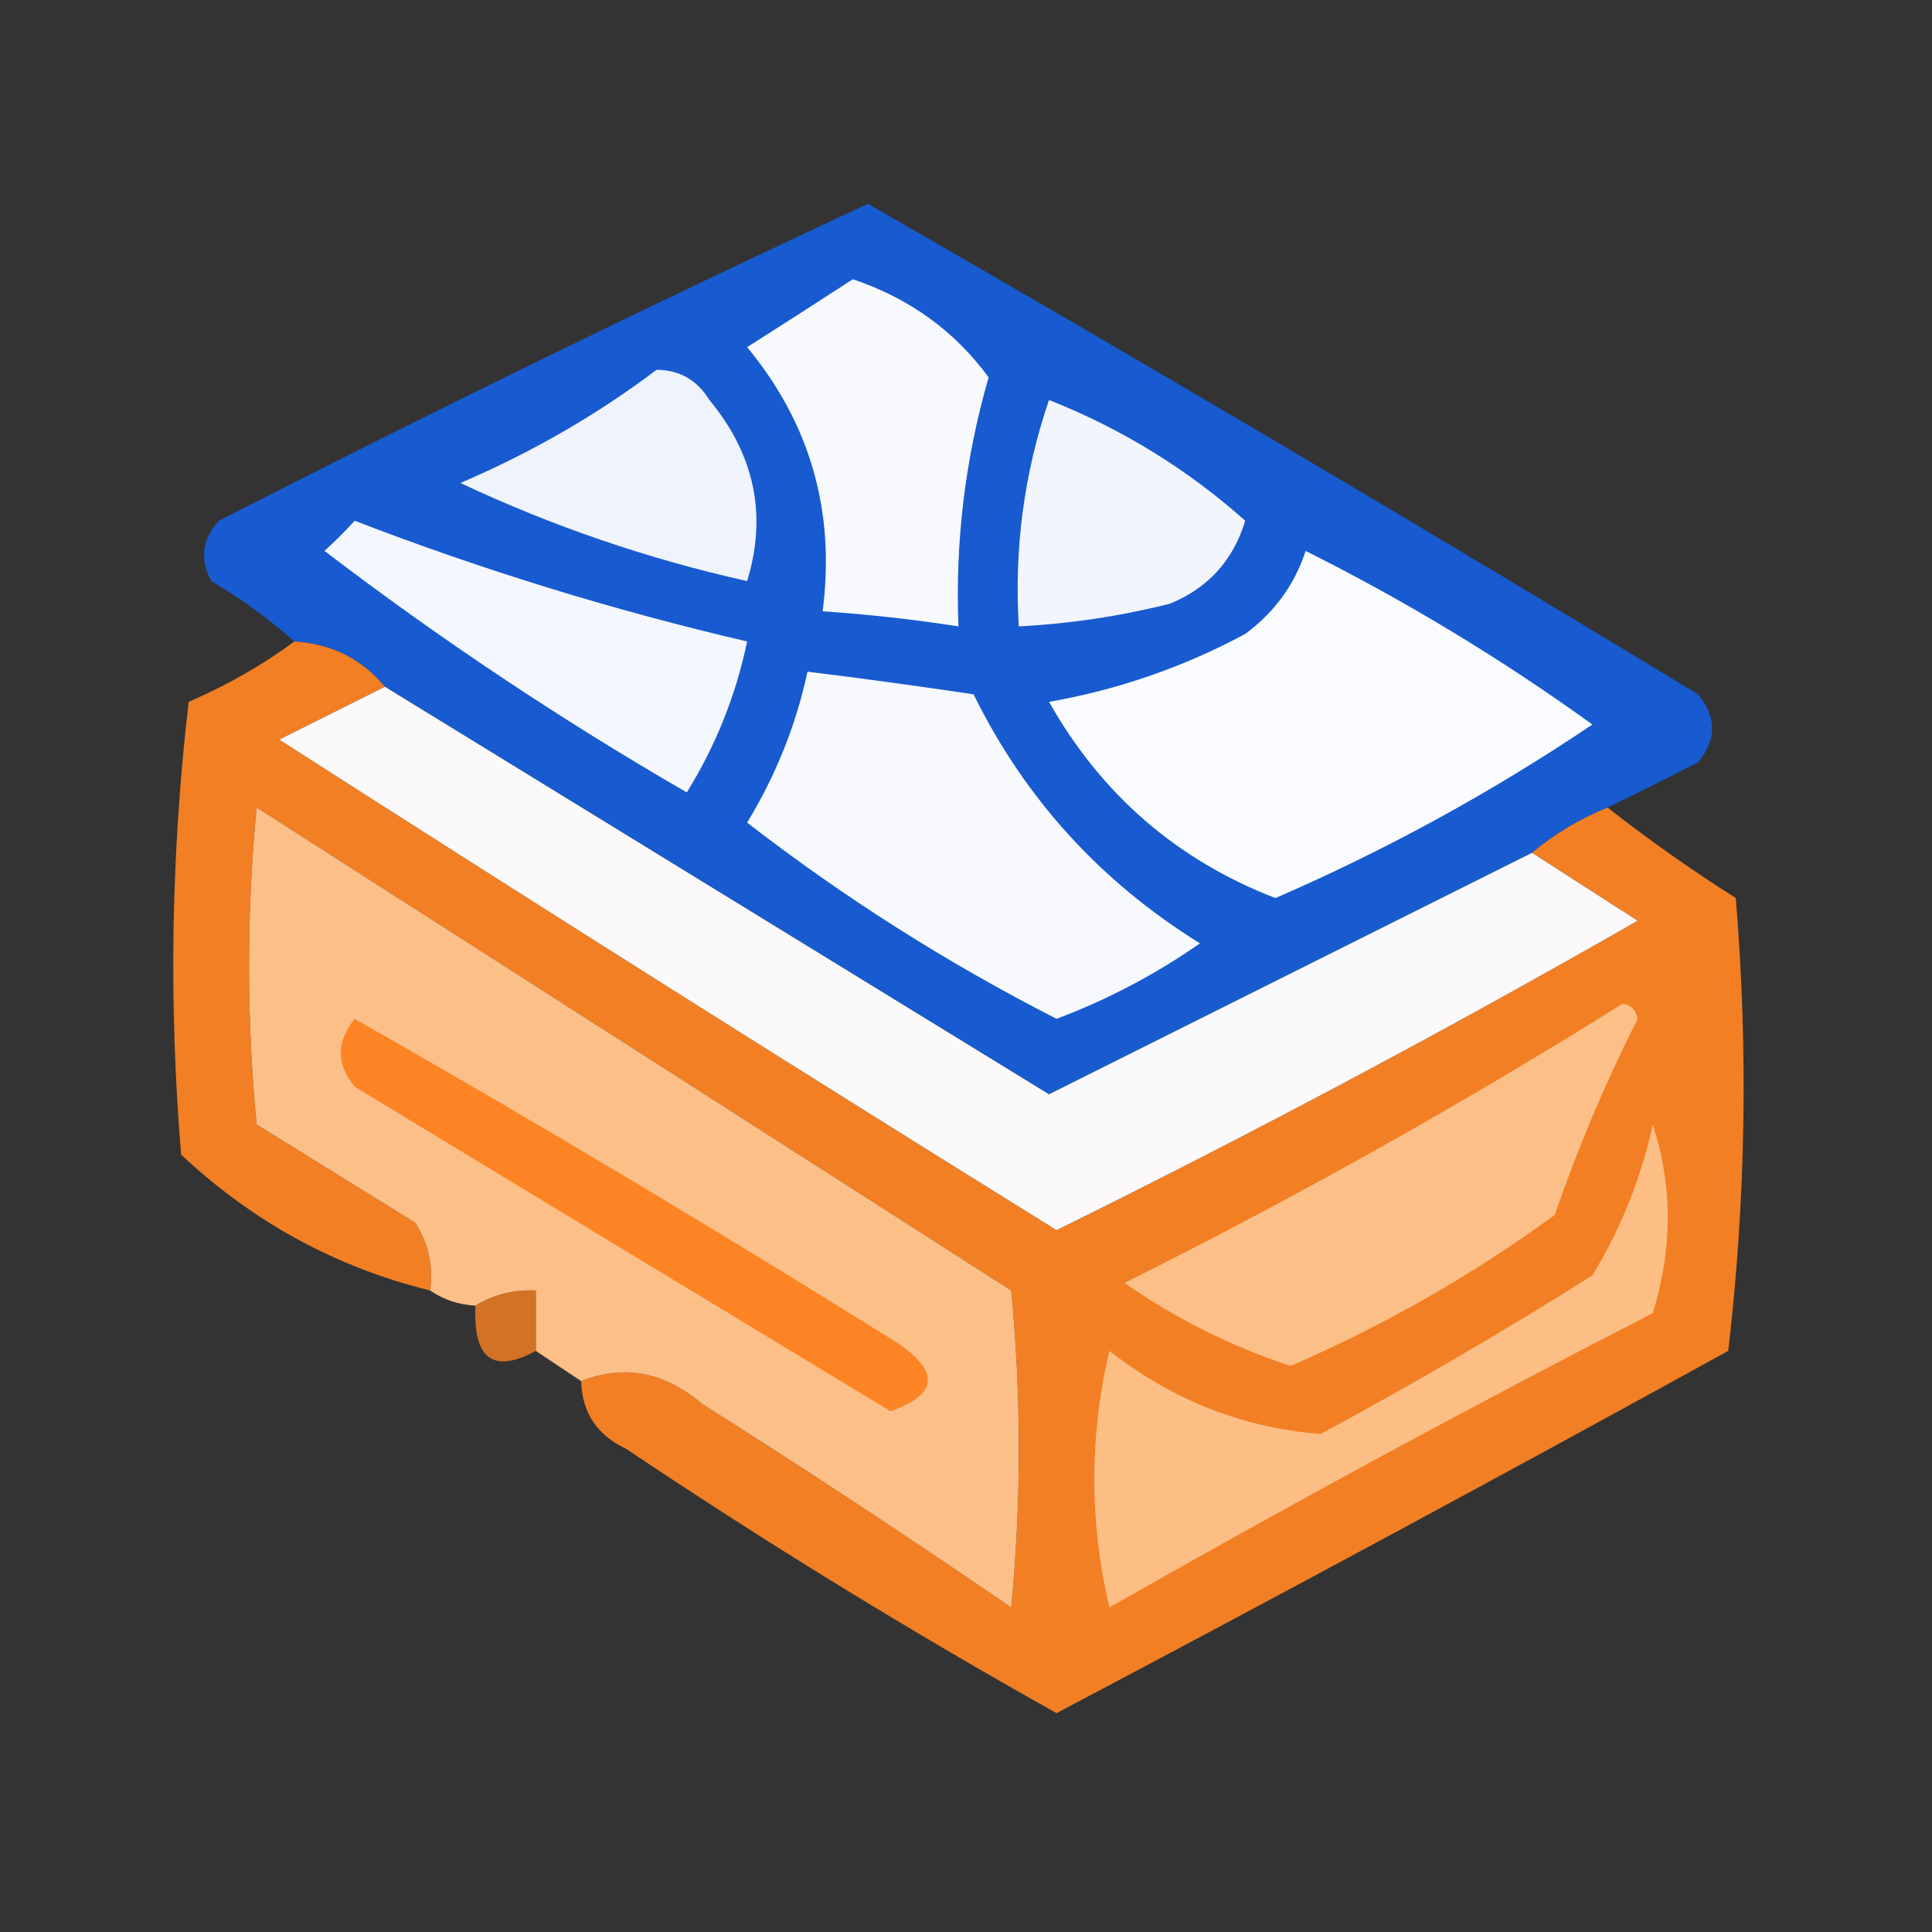 <?xml version="1.0" encoding="UTF-8"?>
<!DOCTYPE svg PUBLIC "-//W3C//DTD SVG 1.1//EN" "http://www.w3.org/Graphics/SVG/1.1/DTD/svg11.dtd">
<svg xmlns="http://www.w3.org/2000/svg" version="1.1" width="128px" height="128px" style="shape-rendering:geometricPrecision; text-rendering:geometricPrecision; image-rendering:optimizeQuality; fill-rule:evenodd; clip-rule:evenodd" xmlns:xlink="http://www.w3.org/1999/xlink">
<rect width="100%" height="100%" fill="#333333" stroke="none"/>
<g><path style="opacity:0.967" fill="#175bd4" d="M 106.5,53.5 C 104.632,54.263 102.965,55.263 101.5,56.5C 90.85,61.825 80.183,67.158 69.5,72.5C 54.816,63.493 40.149,54.493 25.5,45.5C 23.97,43.654 21.97,42.654 19.5,42.5C 17.849,41.03 16.015,39.697 14,38.5C 13.22,37.056 13.386,35.723 14.5,34.5C 28.716,27.225 43.049,20.225 57.5,13.5C 75.94,24.097 94.273,34.93 112.5,46C 113.747,47.494 113.747,48.994 112.5,50.5C 110.466,51.559 108.466,52.559 106.5,53.5 Z"/></g>
<g><path style="opacity:1" fill="#f7f9fd" d="M 56.5,18.5 C 60.239,19.753 63.239,21.92 65.5,25C 63.944,30.389 63.278,35.889 63.5,41.5C 60.518,41.037 57.518,40.704 54.5,40.5C 55.356,33.906 53.689,28.073 49.5,23C 51.898,21.476 54.231,19.976 56.5,18.5 Z"/></g>
<g><path style="opacity:1" fill="#eff3fc" d="M 43.5,24.5 C 45.017,24.511 46.184,25.177 47,26.5C 50.002,30.13 50.835,34.13 49.5,38.5C 42.932,37.033 36.599,34.866 30.5,32C 35.223,29.978 39.557,27.478 43.5,24.5 Z"/></g>
<g><path style="opacity:1" fill="#f2f6fc" d="M 69.5,26.5 C 74.315,28.407 78.649,31.073 82.5,34.5C 81.699,37.133 80.033,38.967 77.5,40C 74.207,40.826 70.874,41.326 67.5,41.5C 67.182,36.341 67.848,31.341 69.5,26.5 Z"/></g>
<g><path style="opacity:1" fill="#f4f7fd" d="M 23.5,34.5 C 31.97,37.767 40.636,40.434 49.5,42.5C 48.754,46.07 47.421,49.404 45.5,52.5C 37.119,47.65 29.119,42.316 21.5,36.5C 22.243,35.818 22.909,35.151 23.5,34.5 Z"/></g>
<g><path style="opacity:1" fill="#f9fbfe" d="M 86.5,36.5 C 93.138,39.819 99.471,43.653 105.5,48C 98.857,52.474 91.857,56.308 84.5,59.5C 77.975,56.978 72.975,52.645 69.5,46.5C 74.073,45.698 78.406,44.198 82.5,42C 84.439,40.568 85.772,38.735 86.5,36.5 Z"/></g>
<g><path style="opacity:0.947" fill="#fc8322" d="M 19.5,42.5 C 21.97,42.654 23.97,43.654 25.5,45.5C 23.193,46.653 20.86,47.82 18.5,49C 35.599,59.965 52.765,70.798 70,81.5C 83.055,75.056 95.889,68.223 108.5,61C 106.138,59.489 103.805,57.989 101.5,56.5C 102.965,55.263 104.632,54.263 106.5,53.5C 109.179,55.601 112.012,57.601 115,59.5C 115.832,69.517 115.666,79.517 114.5,89.5C 99.731,97.635 84.897,105.634 70,113.5C 60.266,108.049 50.766,102.216 41.5,96C 39.561,95.092 38.561,93.592 38.5,91.5C 41.337,90.384 44.004,90.884 46.5,93C 53.419,97.376 60.252,101.876 67,106.5C 67.667,99.5 67.667,92.5 67,85.5C 50.333,74.833 33.667,64.167 17,53.5C 16.333,60.5 16.333,67.5 17,74.5C 20.5,76.667 24,78.833 27.5,81C 28.38,82.356 28.713,83.856 28.5,85.5C 22.266,83.964 16.766,80.964 12,76.5C 11.168,66.483 11.334,56.483 12.5,46.5C 15.059,45.392 17.392,44.059 19.5,42.5 Z"/></g>
<g><path style="opacity:1" fill="#f7f9fd" d="M 53.5,44.5 C 57.163,44.952 60.83,45.452 64.5,46C 67.897,52.9 72.897,58.4 79.5,62.5C 76.555,64.556 73.388,66.223 70,67.5C 62.724,63.784 55.891,59.45 49.5,54.5C 51.409,51.356 52.742,48.023 53.5,44.5 Z"/></g>
<g><path style="opacity:1" fill="#fbf9f9" d="M 25.5,45.5 C 40.149,54.493 54.816,63.493 69.5,72.5C 80.183,67.158 90.85,61.825 101.5,56.5C 103.805,57.989 106.138,59.489 108.5,61C 95.889,68.223 83.055,75.056 70,81.5C 52.765,70.798 35.599,59.965 18.5,49C 20.86,47.82 23.193,46.653 25.5,45.5 Z"/></g>
<g><path style="opacity:0.998" fill="#fcbf87" d="M 38.5,91.5 C 37.5,90.833 36.5,90.167 35.5,89.5C 35.5,88.167 35.5,86.833 35.5,85.5C 34.041,85.433 32.708,85.766 31.5,86.5C 30.391,86.443 29.391,86.11 28.5,85.5C 28.713,83.856 28.38,82.356 27.5,81C 24,78.833 20.5,76.667 17,74.5C 16.333,67.5 16.333,60.5 17,53.5C 33.667,64.167 50.333,74.833 67,85.5C 67.667,92.5 67.667,99.5 67,106.5C 60.252,101.876 53.419,97.376 46.5,93C 44.004,90.884 41.337,90.384 38.5,91.5 Z"/></g>
<g><path style="opacity:1" fill="#fc8425" d="M 23.5,67.5 C 35.569,74.37 47.569,81.537 59.5,89C 62.287,90.907 62.12,92.407 59,93.5C 47.177,86.349 35.343,79.183 23.5,72C 22.272,70.51 22.272,69.01 23.5,67.5 Z"/></g>
<g><path style="opacity:1" fill="#fcbf87" d="M 107.5,66.5 C 108.043,66.56 108.376,66.893 108.5,67.5C 106.374,71.711 104.541,76.044 103,80.5C 97.536,84.482 91.703,87.815 85.5,90.5C 81.56,89.197 77.893,87.363 74.5,85C 85.886,79.312 96.886,73.146 107.5,66.5 Z"/></g>
<g><path style="opacity:1" fill="#fcbe85" d="M 109.5,74.5 C 110.822,78.566 110.822,82.733 109.5,87C 97.34,93.246 85.34,99.746 73.5,106.5C 72.167,100.833 72.167,95.167 73.5,89.5C 77.7,92.775 82.366,94.609 87.5,95C 93.63,91.7 99.63,88.2 105.5,84.5C 107.395,81.379 108.728,78.046 109.5,74.5 Z"/></g>
<g><path style="opacity:0.795" fill="#fc8321" d="M 35.5,89.5 C 32.67,91.035 31.337,90.035 31.5,86.5C 32.708,85.766 34.041,85.433 35.5,85.5C 35.5,86.833 35.5,88.167 35.5,89.5 Z"/></g>
</svg>
